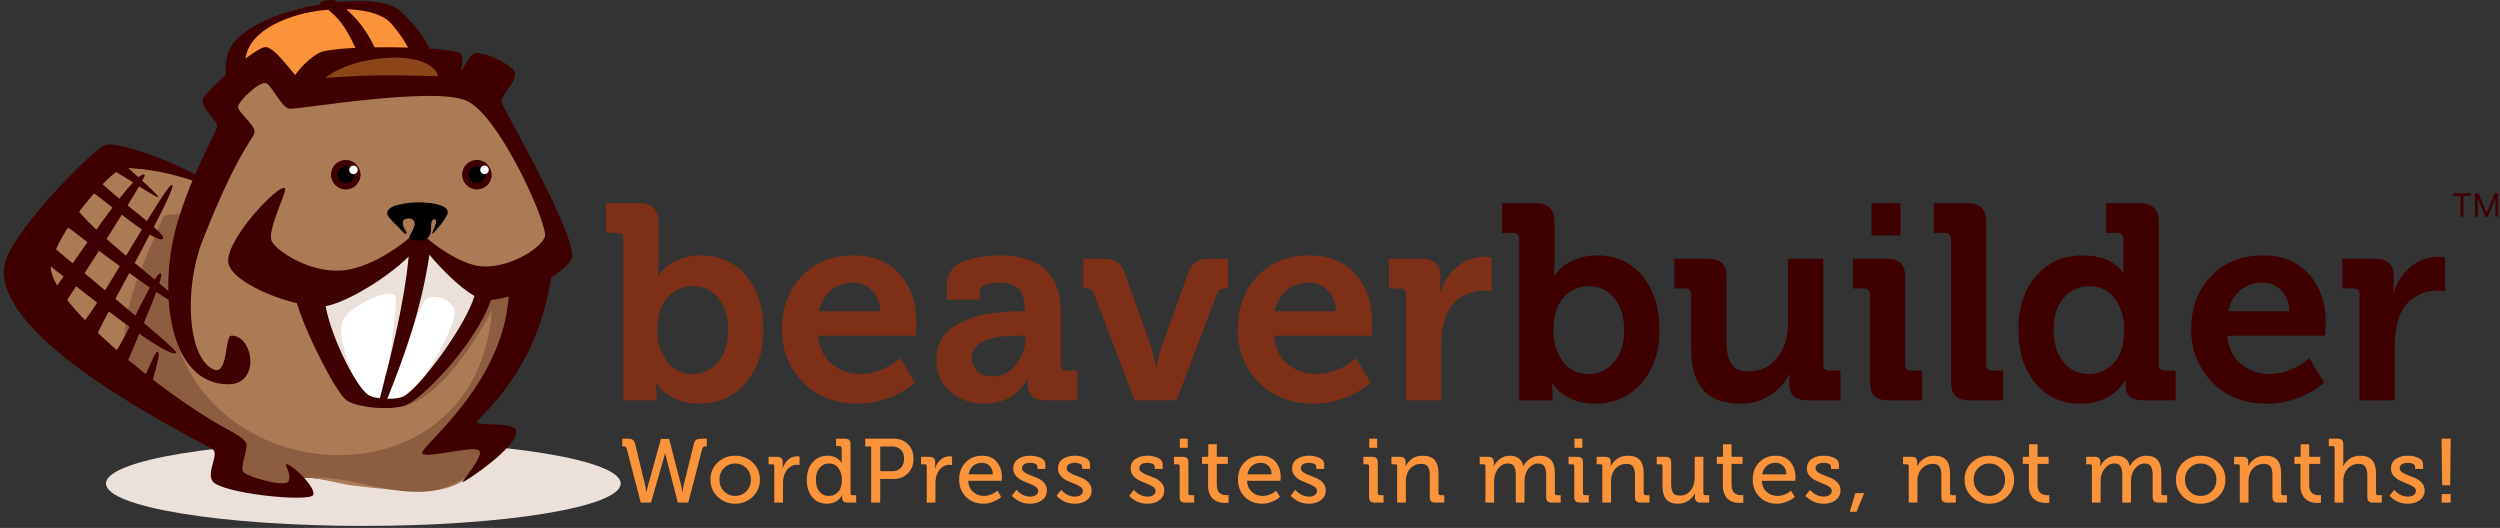 <svg xmlns="http://www.w3.org/2000/svg" width="644" height="136" viewBox="0 0 644 136" fill="none"><rect x="0" y="0" width="644" height="136" fill="#333333" stroke="none"/><g clip-path="url(#clip0_16745_29)"><path fill-rule="evenodd" clip-rule="evenodd" d="M160.293 115.008V113.003H161.623C162.238 113.003 162.69 113.096 162.979 113.283C163.268 113.47 163.484 113.829 163.626 114.363L166.167 124.956L166.505 126.695H166.552C166.646 126.133 166.782 125.552 166.961 124.952L170.264 113.048H172.36L175.436 124.954L175.79 126.695H175.835C175.896 126.117 175.995 125.536 176.131 124.951L178.728 114.359C178.865 113.812 179.081 113.449 179.377 113.271C179.674 113.092 180.126 113.003 180.733 113.003H182.065V115.008H181.712C181.28 115.008 181.014 115.179 180.915 115.52L177.304 129.474H174.604L171.919 119.048L171.343 116.808H171.28C171.111 117.591 170.912 118.332 170.684 119.032L167.697 129.474H165.047L161.432 115.519C161.341 115.178 161.079 115.008 160.646 115.008H160.293Z" fill="#FA9339"></path><path fill-rule="evenodd" clip-rule="evenodd" d="M186.517 120.571C185.728 121.356 185.334 122.349 185.334 123.551C185.334 124.754 185.726 125.755 186.511 126.554C187.296 127.354 188.25 127.755 189.372 127.755C190.51 127.755 191.469 127.358 192.25 126.565C193.031 125.773 193.422 124.768 193.422 123.551C193.422 122.349 193.029 121.356 192.244 120.571C191.459 119.786 190.502 119.393 189.372 119.393C188.257 119.393 187.306 119.786 186.517 120.571ZM184.855 127.968C183.618 126.774 182.999 125.3 182.999 123.546C182.999 121.792 183.615 120.327 184.847 119.152C186.079 117.976 187.587 117.388 189.372 117.388C191.169 117.388 192.683 117.976 193.912 119.152C195.142 120.327 195.757 121.792 195.757 123.546C195.757 125.3 195.134 126.774 193.89 127.968C192.645 129.162 191.137 129.759 189.367 129.759C187.596 129.759 186.092 129.162 184.855 127.968Z" fill="#FA9339"></path><path fill-rule="evenodd" clip-rule="evenodd" d="M197.987 119.588V117.674H200.121C201.121 117.674 201.624 118.13 201.632 119.043L201.633 119.777L201.576 120.592H201.633C201.928 119.694 202.406 118.959 203.067 118.386C203.728 117.813 204.491 117.525 205.357 117.525L205.972 117.583V119.816C205.767 119.755 205.539 119.725 205.288 119.725C204.559 119.725 203.891 119.974 203.283 120.472C202.676 120.971 202.239 121.651 201.974 122.51C201.784 123.119 201.693 123.827 201.7 124.634V129.475H199.456V120.102C199.456 119.759 199.285 119.588 198.944 119.588H197.987Z" fill="#FA9339"></path><path fill-rule="evenodd" clip-rule="evenodd" d="M210.163 123.608C210.163 124.86 210.468 125.864 211.079 126.62C211.689 127.377 212.49 127.754 213.483 127.754C214.446 127.754 215.254 127.406 215.906 126.71C216.558 126.012 216.884 124.971 216.884 123.585C216.884 122.449 216.594 121.466 216.014 120.637C215.434 119.808 214.605 119.393 213.529 119.393C212.566 119.393 211.765 119.774 211.124 120.535C210.483 121.296 210.163 122.32 210.163 123.608ZM207.828 123.608C207.828 121.729 208.327 120.223 209.325 119.089C210.323 117.956 211.611 117.388 213.188 117.388C213.704 117.388 214.177 117.453 214.609 117.581C215.041 117.71 215.386 117.865 215.644 118.047C215.902 118.23 216.127 118.413 216.321 118.595C216.514 118.778 216.648 118.931 216.725 119.055L216.815 119.254H216.861C216.831 119.012 216.816 118.741 216.816 118.438V115.434C216.816 115.089 216.648 114.917 216.311 114.917H215.369V113.004H217.613C218.144 113.004 218.526 113.12 218.757 113.352C218.989 113.585 219.105 113.961 219.105 114.478V127.049C219.105 127.39 219.273 127.56 219.609 127.56H220.552V129.474H218.376C217.412 129.474 216.93 129.054 216.93 128.213L216.964 127.611H216.907C216.876 127.671 216.834 127.75 216.782 127.844C216.728 127.939 216.594 128.109 216.378 128.355C216.162 128.602 215.921 128.82 215.656 129.009C215.39 129.199 215.024 129.371 214.558 129.526C214.092 129.681 213.586 129.759 213.04 129.759C211.448 129.759 210.181 129.195 209.24 128.065C208.298 126.936 207.828 125.451 207.828 123.608Z" fill="#FA9339"></path><path fill-rule="evenodd" clip-rule="evenodd" d="M226.747 121.376H229.777C230.741 121.376 231.502 121.089 232.06 120.516C232.619 119.942 232.898 119.158 232.898 118.164C232.898 117.184 232.622 116.413 232.072 115.852C231.521 115.289 230.764 115.009 229.799 115.009H226.747V121.376ZM222.897 115.009V113.004H230.164C231.694 113.004 232.936 113.475 233.892 114.416C234.847 115.357 235.324 116.607 235.324 118.164C235.324 119.721 234.84 120.98 233.873 121.939C232.907 122.9 231.669 123.381 230.162 123.381H226.747V129.475H224.412V115.009H222.897Z" fill="#FA9339"></path><path fill-rule="evenodd" clip-rule="evenodd" d="M237.26 119.588V117.674H239.394C240.394 117.674 240.897 118.13 240.905 119.043L240.906 119.777L240.849 120.592H240.906C241.201 119.694 241.679 118.959 242.34 118.386C243.001 117.813 243.764 117.525 244.63 117.525L245.245 117.583V119.816C245.04 119.755 244.812 119.725 244.561 119.725C243.832 119.725 243.164 119.974 242.556 120.472C241.949 120.971 241.512 121.651 241.247 122.51C241.057 123.119 240.966 123.827 240.973 124.634V129.475H238.729V120.102C238.729 119.759 238.558 119.588 238.217 119.588H237.26Z" fill="#FA9339"></path><path fill-rule="evenodd" clip-rule="evenodd" d="M249.504 122.196H255.757C255.727 121.254 255.446 120.521 254.915 119.997C254.383 119.473 253.737 119.212 252.978 119.212C252.09 119.212 251.332 119.469 250.706 119.986C250.079 120.502 249.679 121.239 249.504 122.196ZM247.078 123.574C247.078 121.721 247.638 120.227 248.758 119.092C249.878 117.957 251.293 117.388 253.001 117.388C254.607 117.388 255.857 117.911 256.751 118.955C257.646 119.999 258.093 121.323 258.093 122.925L258.024 123.847H249.413C249.474 125.049 249.893 126 250.671 126.702C251.45 127.404 252.382 127.755 253.468 127.755C254.076 127.755 254.668 127.638 255.242 127.405C255.816 127.173 256.237 126.948 256.503 126.729L256.925 126.392L257.91 127.987C257.788 128.112 257.601 128.275 257.35 128.477C257.099 128.679 256.576 128.943 255.78 129.269C254.985 129.595 254.176 129.759 253.354 129.759C251.501 129.759 249.992 129.171 248.826 127.994C247.661 126.816 247.078 125.343 247.078 123.574Z" fill="#FA9339"></path><path fill-rule="evenodd" clip-rule="evenodd" d="M260.658 127.697L261.831 126.177C261.862 126.223 261.914 126.287 261.991 126.366C262.066 126.446 262.221 126.588 262.456 126.789C262.691 126.991 262.939 127.17 263.2 127.326C263.462 127.482 263.791 127.623 264.189 127.748C264.587 127.874 264.987 127.936 265.388 127.936C265.982 127.936 266.473 127.803 266.861 127.537C267.25 127.27 267.444 126.897 267.444 126.418C267.444 126.029 267.223 125.687 266.782 125.39C266.34 125.093 265.803 124.823 265.171 124.579C264.539 124.336 263.909 124.065 263.283 123.768C262.657 123.471 262.123 123.062 261.681 122.541C261.24 122.019 261.019 121.408 261.019 120.708C261.019 119.635 261.429 118.814 262.25 118.244C263.072 117.674 264.117 117.388 265.388 117.388C266.329 117.388 267.214 117.571 268.044 117.935C268.874 118.301 269.289 118.881 269.289 119.678V120.795H267.239V120.214C267.239 119.887 267.046 119.638 266.662 119.468C266.277 119.297 265.875 119.212 265.457 119.212C264.771 119.212 264.234 119.331 263.846 119.571C263.458 119.811 263.263 120.16 263.263 120.616C263.263 121.019 263.484 121.374 263.926 121.678C264.367 121.983 264.905 122.247 265.536 122.471C266.169 122.696 266.798 122.95 267.424 123.231C268.051 123.513 268.584 123.915 269.026 124.436C269.467 124.958 269.688 125.584 269.688 126.315C269.688 127.349 269.281 128.182 268.468 128.813C267.655 129.444 266.621 129.76 265.366 129.76C264.775 129.76 264.212 129.689 263.678 129.551C263.144 129.412 262.702 129.241 262.354 129.038C262.006 128.835 261.695 128.631 261.421 128.424C261.148 128.218 260.95 128.046 260.829 127.911L260.658 127.697Z" fill="#FA9339"></path><path fill-rule="evenodd" clip-rule="evenodd" d="M272.173 127.697L273.346 126.177C273.377 126.223 273.429 126.287 273.506 126.366C273.581 126.446 273.736 126.588 273.971 126.789C274.206 126.991 274.454 127.17 274.715 127.326C274.977 127.482 275.306 127.623 275.704 127.748C276.102 127.874 276.502 127.936 276.903 127.936C277.497 127.936 277.988 127.803 278.376 127.537C278.765 127.27 278.959 126.897 278.959 126.418C278.959 126.029 278.738 125.687 278.297 125.39C277.855 125.093 277.318 124.823 276.686 124.579C276.054 124.336 275.424 124.065 274.798 123.768C274.172 123.471 273.638 123.062 273.196 122.541C272.755 122.019 272.534 121.408 272.534 120.708C272.534 119.635 272.944 118.814 273.765 118.244C274.587 117.674 275.632 117.388 276.903 117.388C277.844 117.388 278.729 117.571 279.559 117.935C280.389 118.301 280.804 118.881 280.804 119.678V120.795H278.754V120.214C278.754 119.887 278.561 119.638 278.177 119.468C277.792 119.297 277.39 119.212 276.972 119.212C276.286 119.212 275.749 119.331 275.361 119.571C274.973 119.811 274.778 120.16 274.778 120.616C274.778 121.019 274.999 121.374 275.441 121.678C275.882 121.983 276.42 122.247 277.051 122.471C277.684 122.696 278.313 122.95 278.939 123.231C279.566 123.513 280.099 123.915 280.541 124.436C280.982 124.958 281.203 125.584 281.203 126.315C281.203 127.349 280.796 128.182 279.983 128.813C279.17 129.444 278.136 129.76 276.881 129.76C276.29 129.76 275.727 129.689 275.193 129.551C274.659 129.412 274.217 129.241 273.869 129.038C273.521 128.835 273.21 128.631 272.936 128.424C272.663 128.218 272.465 128.046 272.344 127.911L272.173 127.697Z" fill="#FA9339"></path><path fill-rule="evenodd" clip-rule="evenodd" d="M290.886 127.697L292.059 126.177C292.09 126.223 292.142 126.287 292.219 126.366C292.294 126.446 292.449 126.588 292.684 126.789C292.919 126.991 293.167 127.17 293.428 127.326C293.69 127.482 294.019 127.623 294.417 127.748C294.815 127.874 295.215 127.936 295.616 127.936C296.21 127.936 296.701 127.803 297.089 127.537C297.478 127.27 297.672 126.897 297.672 126.418C297.672 126.029 297.451 125.687 297.01 125.39C296.568 125.093 296.031 124.823 295.399 124.579C294.767 124.336 294.137 124.065 293.511 123.768C292.885 123.471 292.351 123.062 291.909 122.541C291.468 122.019 291.247 121.408 291.247 120.708C291.247 119.635 291.657 118.814 292.478 118.244C293.3 117.674 294.345 117.388 295.616 117.388C296.557 117.388 297.442 117.571 298.272 117.935C299.102 118.301 299.517 118.881 299.517 119.678V120.795H297.467V120.214C297.467 119.887 297.274 119.638 296.89 119.468C296.505 119.297 296.103 119.212 295.685 119.212C294.999 119.212 294.462 119.331 294.074 119.571C293.686 119.811 293.491 120.16 293.491 120.616C293.491 121.019 293.712 121.374 294.154 121.678C294.595 121.983 295.133 122.247 295.764 122.471C296.397 122.696 297.026 122.95 297.652 123.231C298.279 123.513 298.812 123.915 299.254 124.436C299.695 124.958 299.916 125.584 299.916 126.315C299.916 127.349 299.509 128.182 298.696 128.813C297.883 129.444 296.849 129.76 295.594 129.76C295.003 129.76 294.44 129.689 293.906 129.551C293.372 129.412 292.93 129.241 292.582 129.038C292.234 128.835 291.923 128.631 291.649 128.424C291.376 128.218 291.178 128.046 291.057 127.911L290.886 127.697Z" fill="#FA9339"></path><path fill-rule="evenodd" clip-rule="evenodd" d="M303.925 115.361H305.964V113.004H303.925V115.361ZM302.41 119.588V117.674H304.631C305.162 117.674 305.544 117.788 305.776 118.017C306.007 118.246 306.123 118.623 306.123 119.148V127.045C306.123 127.389 306.296 127.56 306.643 127.56H307.615V129.474H305.38C304.846 129.474 304.461 129.36 304.228 129.131C303.995 128.902 303.879 128.525 303.879 128V120.103C303.879 119.76 303.708 119.588 303.367 119.588H302.41Z" fill="#FA9339"></path><path fill-rule="evenodd" clip-rule="evenodd" d="M309.642 119.496V117.674H311.248V114.438H313.446V117.674H316.294V119.496H313.446V124.911C313.446 125.472 313.532 125.942 313.703 126.321C313.873 126.7 314.1 126.972 314.38 127.135C314.661 127.298 314.925 127.409 315.172 127.47C315.419 127.53 315.675 127.56 315.941 127.56L316.476 127.516V129.52C316.271 129.551 316.009 129.565 315.69 129.565C315.333 129.565 314.982 129.543 314.637 129.498C314.291 129.452 313.903 129.336 313.472 129.15C313.041 128.965 312.668 128.72 312.352 128.417C312.037 128.113 311.766 127.681 311.54 127.119C311.315 126.558 311.203 125.906 311.203 125.162V119.496H309.642Z" fill="#FA9339"></path><path fill-rule="evenodd" clip-rule="evenodd" d="M321.327 122.196H327.581C327.551 121.254 327.269 120.521 326.738 119.997C326.206 119.473 325.56 119.212 324.802 119.212C323.913 119.212 323.155 119.469 322.529 119.986C321.902 120.502 321.502 121.239 321.327 122.196ZM318.901 123.574C318.901 121.721 319.461 120.227 320.581 119.092C321.701 117.957 323.116 117.388 324.824 117.388C326.43 117.388 327.681 117.911 328.574 118.955C329.469 119.999 329.916 121.323 329.916 122.925L329.848 123.847H321.236C321.297 125.049 321.717 126 322.495 126.702C323.273 127.404 324.205 127.755 325.291 127.755C325.899 127.755 326.491 127.638 327.065 127.405C327.639 127.173 328.06 126.948 328.326 126.729L328.749 126.392L329.733 127.987C329.611 128.112 329.425 128.275 329.174 128.477C328.922 128.679 328.399 128.943 327.603 129.269C326.808 129.595 325.999 129.759 325.178 129.759C323.324 129.759 321.815 129.171 320.649 127.994C319.484 126.816 318.901 125.343 318.901 123.574Z" fill="#FA9339"></path><path fill-rule="evenodd" clip-rule="evenodd" d="M332.481 127.697L333.654 126.177C333.684 126.223 333.737 126.287 333.813 126.366C333.889 126.446 334.044 126.588 334.279 126.789C334.514 126.991 334.762 127.17 335.023 127.326C335.285 127.482 335.614 127.623 336.012 127.748C336.41 127.874 336.809 127.936 337.21 127.936C337.804 127.936 338.295 127.803 338.684 127.537C339.073 127.27 339.266 126.897 339.266 126.418C339.266 126.029 339.045 125.687 338.604 125.39C338.163 125.093 337.626 124.823 336.994 124.579C336.362 124.336 335.732 124.065 335.106 123.768C334.48 123.471 333.946 123.062 333.504 122.541C333.063 122.019 332.842 121.408 332.842 120.708C332.842 119.635 333.252 118.814 334.073 118.244C334.894 117.674 335.94 117.388 337.21 117.388C338.152 117.388 339.037 117.571 339.867 117.935C340.697 118.301 341.112 118.881 341.112 119.678V120.795H339.061V120.214C339.061 119.887 338.869 119.638 338.485 119.468C338.1 119.297 337.698 119.212 337.28 119.212C336.594 119.212 336.057 119.331 335.669 119.571C335.281 119.811 335.086 120.16 335.086 120.616C335.086 121.019 335.307 121.374 335.749 121.678C336.19 121.983 336.727 122.247 337.359 122.471C337.992 122.696 338.621 122.95 339.247 123.231C339.874 123.513 340.407 123.915 340.848 124.436C341.29 124.958 341.51 125.584 341.51 126.315C341.51 127.349 341.104 128.182 340.291 128.813C339.478 129.444 338.444 129.76 337.188 129.76C336.597 129.76 336.035 129.689 335.501 129.551C334.966 129.412 334.525 129.241 334.177 129.038C333.829 128.835 333.517 128.631 333.244 128.424C332.97 128.218 332.773 128.046 332.652 127.911L332.481 127.697Z" fill="#FA9339"></path><path fill-rule="evenodd" clip-rule="evenodd" d="M352.718 115.361H354.756V113.004H352.718V115.361ZM351.202 119.588V117.674H353.424C353.955 117.674 354.337 117.788 354.568 118.017C354.8 118.246 354.916 118.623 354.916 119.148V127.045C354.916 127.389 355.089 127.56 355.436 127.56H356.408V129.474H354.173C353.639 129.474 353.254 129.36 353.021 129.131C352.788 128.902 352.672 128.525 352.672 128V120.103C352.672 119.76 352.501 119.588 352.159 119.588H351.202Z" fill="#FA9339"></path><path fill-rule="evenodd" clip-rule="evenodd" d="M358.435 119.588V117.674H360.604C361.588 117.674 362.081 118.104 362.081 118.962V119.402L362.024 120.08H362.081C362.393 119.417 362.921 118.803 363.666 118.237C364.413 117.672 365.363 117.389 366.519 117.389C367.895 117.389 368.911 117.763 369.569 118.509C370.226 119.255 370.555 120.386 370.555 121.901V127.045C370.555 127.39 370.728 127.561 371.076 127.561H372.047V129.475H369.803C369.272 129.475 368.89 129.36 368.659 129.131C368.426 128.902 368.311 128.526 368.311 128V122.429C368.311 121.489 368.161 120.764 367.86 120.252C367.56 119.74 366.972 119.485 366.097 119.485C365.192 119.485 364.4 119.754 363.723 120.292C363.046 120.83 362.589 121.524 362.354 122.372C362.217 122.774 362.149 123.304 362.149 123.963V129.475H359.905V120.102C359.905 119.759 359.734 119.588 359.392 119.588H358.435Z" fill="#FA9339"></path><path fill-rule="evenodd" clip-rule="evenodd" d="M381.169 119.588V117.674H383.338C384.322 117.674 384.815 118.104 384.815 118.962V119.402L384.791 120.08H384.838C385.134 119.357 385.659 118.728 386.412 118.192C387.166 117.657 387.987 117.389 388.877 117.389C390.827 117.389 392.003 118.278 392.403 120.058H392.448C392.791 119.318 393.348 118.69 394.119 118.169C394.892 117.65 395.737 117.389 396.657 117.389C399.241 117.389 400.533 118.894 400.533 121.901V127.045C400.533 127.39 400.707 127.561 401.054 127.561H402.025V129.475H399.781C399.25 129.475 398.868 129.36 398.637 129.131C398.405 128.902 398.289 128.526 398.289 128V122.395C398.289 121.433 398.147 120.692 397.861 120.173C397.576 119.653 397.026 119.394 396.212 119.394C395.436 119.394 394.743 119.688 394.135 120.275C393.525 120.862 393.111 121.587 392.891 122.449C392.769 122.984 392.708 123.521 392.708 124.063V129.475H390.464V122.369C390.464 121.431 390.329 120.7 390.059 120.178C389.788 119.655 389.246 119.394 388.433 119.394C387.603 119.394 386.89 119.695 386.292 120.298C385.694 120.9 385.278 121.649 385.042 122.54C384.936 122.976 384.883 123.483 384.883 124.063V129.475H382.639V120.102C382.639 119.759 382.468 119.588 382.126 119.588H381.169Z" fill="#FA9339"></path><path fill-rule="evenodd" clip-rule="evenodd" d="M405.578 115.361H407.617V113.004H405.578V115.361ZM404.063 119.588V117.674H406.284C406.815 117.674 407.197 117.788 407.43 118.017C407.661 118.246 407.776 118.623 407.776 119.148V127.045C407.776 127.389 407.95 127.56 408.297 127.56H409.268V129.474H407.034C406.499 129.474 406.115 129.36 405.882 129.131C405.649 128.902 405.532 128.525 405.532 128V120.103C405.532 119.76 405.361 119.588 405.02 119.588H404.063Z" fill="#FA9339"></path><path fill-rule="evenodd" clip-rule="evenodd" d="M411.295 119.588V117.674H413.463C414.447 117.674 414.94 118.104 414.94 118.962L414.941 119.402L414.884 120.08H414.941C415.252 119.417 415.78 118.803 416.526 118.237C417.272 117.672 418.223 117.389 419.379 117.389C420.754 117.389 421.771 117.763 422.428 118.509C423.085 119.255 423.414 120.386 423.414 121.901V127.045C423.414 127.39 423.588 127.561 423.935 127.561H424.906V129.475H422.662C422.131 129.475 421.749 129.36 421.518 129.131C421.286 128.902 421.17 128.526 421.17 128V122.429C421.17 121.489 421.02 120.764 420.72 120.252C420.419 119.74 419.831 119.485 418.956 119.485C418.051 119.485 417.26 119.754 416.583 120.292C415.905 120.83 415.449 121.524 415.213 122.372C415.076 122.774 415.008 123.304 415.008 123.963V129.475H412.764V120.102C412.764 119.759 412.593 119.588 412.251 119.588H411.295Z" fill="#FA9339"></path><path fill-rule="evenodd" clip-rule="evenodd" d="M426.764 119.588V117.674H428.985C429.516 117.674 429.902 117.788 430.141 118.018C430.38 118.246 430.499 118.609 430.499 119.104V124.72C430.499 125.671 430.652 126.4 430.956 126.904C431.261 127.41 431.839 127.663 432.691 127.663C433.863 127.663 434.798 127.229 435.498 126.358C436.199 125.487 436.548 124.437 436.548 123.204V117.674H438.792V127.047C438.792 127.39 438.966 127.561 439.313 127.561H440.285V129.475H438.109C437.114 129.475 436.617 129.042 436.617 128.176V127.734L436.639 127.068H436.593C436.296 127.747 435.764 128.365 434.995 128.923C434.228 129.481 433.311 129.76 432.245 129.76C430.915 129.76 429.918 129.39 429.253 128.651C428.588 127.912 428.256 126.774 428.256 125.235V120.104C428.256 119.76 428.082 119.588 427.736 119.588H426.764Z" fill="#FA9339"></path><path fill-rule="evenodd" clip-rule="evenodd" d="M442.242 119.496V117.674H443.848V114.438H446.047V117.674H448.894V119.496H446.047V124.911C446.047 125.472 446.132 125.942 446.303 126.321C446.473 126.7 446.699 126.972 446.98 127.135C447.262 127.298 447.525 127.409 447.772 127.47C448.018 127.53 448.275 127.56 448.541 127.56L449.076 127.516V129.52C448.871 129.551 448.609 129.565 448.291 129.565C447.933 129.565 447.582 129.543 447.237 129.498C446.891 129.452 446.503 129.336 446.072 129.15C445.641 128.965 445.268 128.72 444.953 128.417C444.637 128.113 444.366 127.681 444.14 127.119C443.915 126.558 443.803 125.906 443.803 125.162V119.496H442.242Z" fill="#FA9339"></path><path fill-rule="evenodd" clip-rule="evenodd" d="M453.928 122.196H460.181C460.151 121.254 459.869 120.521 459.338 119.997C458.807 119.473 458.161 119.212 457.402 119.212C456.513 119.212 455.756 119.469 455.129 119.986C454.503 120.502 454.102 121.239 453.928 122.196ZM451.501 123.574C451.501 121.721 452.062 120.227 453.182 119.092C454.302 117.957 455.716 117.388 457.424 117.388C459.031 117.388 460.281 117.911 461.175 118.955C462.069 119.999 462.516 121.323 462.516 122.925L462.448 123.847H453.836C453.897 125.049 454.317 126 455.095 126.702C455.873 127.404 456.806 127.755 457.892 127.755C458.5 127.755 459.091 127.638 459.665 127.405C460.24 127.173 460.66 126.948 460.926 126.729L461.349 126.392L462.333 127.987C462.211 128.112 462.025 128.275 461.774 128.477C461.523 128.679 460.999 128.943 460.203 129.269C459.408 129.595 458.6 129.759 457.778 129.759C455.925 129.759 454.415 129.171 453.25 127.994C452.084 126.816 451.501 125.343 451.501 123.574Z" fill="#FA9339"></path><path fill-rule="evenodd" clip-rule="evenodd" d="M465.082 127.697L466.256 126.177C466.286 126.223 466.339 126.287 466.414 126.366C466.49 126.446 466.645 126.588 466.88 126.789C467.115 126.991 467.363 127.17 467.625 127.326C467.886 127.482 468.216 127.623 468.613 127.748C469.011 127.874 469.41 127.936 469.812 127.936C470.406 127.936 470.896 127.803 471.285 127.537C471.674 127.27 471.868 126.897 471.868 126.418C471.868 126.029 471.646 125.687 471.205 125.39C470.764 125.093 470.227 124.823 469.595 124.579C468.963 124.336 468.334 124.065 467.707 123.768C467.081 123.471 466.547 123.062 466.105 122.541C465.664 122.019 465.443 121.408 465.443 120.708C465.443 119.635 465.853 118.814 466.675 118.244C467.495 117.674 468.541 117.388 469.812 117.388C470.753 117.388 471.639 117.571 472.468 117.935C473.298 118.301 473.713 118.881 473.713 119.678V120.795H471.663V120.214C471.663 119.887 471.471 119.638 471.086 119.468C470.701 119.297 470.3 119.212 469.881 119.212C469.195 119.212 468.658 119.331 468.27 119.571C467.882 119.811 467.687 120.16 467.687 120.616C467.687 121.019 467.908 121.374 468.35 121.678C468.792 121.983 469.328 122.247 469.961 122.471C470.593 122.696 471.222 122.95 471.849 123.231C472.475 123.513 473.009 123.915 473.45 124.436C473.891 124.958 474.111 125.584 474.111 126.315C474.111 127.349 473.705 128.182 472.893 128.813C472.079 129.444 471.045 129.76 469.789 129.76C469.198 129.76 468.636 129.689 468.102 129.551C467.567 129.412 467.127 129.241 466.778 129.038C466.43 128.835 466.119 128.631 465.846 128.424C465.572 128.218 465.374 128.046 465.253 127.911L465.082 127.697Z" fill="#FA9339"></path><path fill-rule="evenodd" clip-rule="evenodd" d="M476.491 131.832L477.937 127.025H480.227L478.245 131.832H476.491Z" fill="#FA9339"></path><path fill-rule="evenodd" clip-rule="evenodd" d="M490.215 119.588V117.674H492.383C493.367 117.674 493.86 118.104 493.86 118.962L493.861 119.402L493.804 120.08H493.861C494.172 119.417 494.701 118.803 495.446 118.237C496.192 117.672 497.143 117.389 498.299 117.389C499.674 117.389 500.691 117.763 501.348 118.509C502.006 119.255 502.334 120.386 502.334 121.901V127.045C502.334 127.39 502.508 127.561 502.856 127.561H503.826V129.475H501.583C501.051 129.475 500.67 129.36 500.438 129.131C500.206 128.902 500.091 128.526 500.091 128V122.429C500.091 121.489 499.941 120.764 499.64 120.252C499.339 119.74 498.752 119.485 497.877 119.485C496.972 119.485 496.18 119.754 495.503 120.292C494.826 120.83 494.369 121.524 494.134 122.372C493.996 122.774 493.928 123.304 493.928 123.963V129.475H491.685V120.102C491.685 119.759 491.514 119.588 491.172 119.588H490.215Z" fill="#FA9339"></path><path fill-rule="evenodd" clip-rule="evenodd" d="M509.6 120.571C508.811 121.356 508.416 122.349 508.416 123.551C508.416 124.754 508.809 125.755 509.594 126.554C510.378 127.354 511.332 127.755 512.454 127.755C513.592 127.755 514.551 127.358 515.332 126.565C516.114 125.773 516.504 124.768 516.504 123.551C516.504 122.349 516.112 121.356 515.327 120.571C514.541 119.786 513.584 119.393 512.454 119.393C511.34 119.393 510.388 119.786 509.6 120.571ZM507.937 127.968C506.7 126.774 506.081 125.3 506.081 123.546C506.081 121.792 506.698 120.327 507.929 119.152C509.162 117.976 510.669 117.388 512.454 117.388C514.251 117.388 515.765 117.976 516.995 119.152C518.224 120.327 518.839 121.792 518.839 123.546C518.839 125.3 518.217 126.774 516.972 127.968C515.727 129.162 514.219 129.759 512.449 129.759C510.678 129.759 509.174 129.162 507.937 127.968Z" fill="#FA9339"></path><path fill-rule="evenodd" clip-rule="evenodd" d="M521.071 119.496V117.674H522.677V114.438H524.876V117.674H527.723V119.496H524.876V124.911C524.876 125.472 524.961 125.942 525.132 126.321C525.302 126.7 525.528 126.972 525.809 127.135C526.091 127.298 526.354 127.409 526.601 127.47C526.847 127.53 527.104 127.56 527.37 127.56L527.905 127.516V129.52C527.7 129.551 527.438 129.565 527.12 129.565C526.762 129.565 526.411 129.543 526.066 129.498C525.72 129.452 525.332 129.336 524.901 129.15C524.47 128.965 524.097 128.72 523.782 128.417C523.466 128.113 523.195 127.681 522.969 127.119C522.744 126.558 522.632 125.906 522.632 125.162V119.496H521.071Z" fill="#FA9339"></path><path fill-rule="evenodd" clip-rule="evenodd" d="M537.403 119.588V117.674H539.571C540.555 117.674 541.048 118.104 541.048 118.962V119.402L541.025 120.08H541.071C541.368 119.357 541.893 118.728 542.646 118.192C543.399 117.657 544.221 117.389 545.111 117.389C547.061 117.389 548.237 118.278 548.637 120.058H548.682C549.024 119.318 549.582 118.69 550.353 118.169C551.125 117.65 551.97 117.389 552.891 117.389C555.475 117.389 556.767 118.894 556.767 121.901V127.045C556.767 127.39 556.941 127.561 557.288 127.561H558.259V129.475H556.015C555.484 129.475 555.102 129.36 554.871 129.131C554.638 128.902 554.523 128.526 554.523 128V122.395C554.523 121.433 554.381 120.692 554.095 120.173C553.809 119.653 553.259 119.394 552.446 119.394C551.67 119.394 550.977 119.688 550.369 120.275C549.759 120.862 549.345 121.587 549.125 122.449C549.003 122.984 548.942 123.521 548.942 124.063V129.475H546.698V122.369C546.698 121.431 546.562 120.7 546.293 120.178C546.022 119.655 545.48 119.394 544.666 119.394C543.837 119.394 543.123 119.695 542.526 120.298C541.928 120.9 541.512 121.649 541.276 122.54C541.17 122.976 541.116 123.483 541.116 124.063V129.475H538.873V120.102C538.873 119.759 538.702 119.588 538.36 119.588H537.403Z" fill="#FA9339"></path><path fill-rule="evenodd" clip-rule="evenodd" d="M564.032 120.571C563.243 121.356 562.848 122.349 562.848 123.551C562.848 124.754 563.241 125.755 564.026 126.554C564.81 127.354 565.764 127.755 566.886 127.755C568.024 127.755 568.983 127.358 569.764 126.565C570.546 125.773 570.936 124.768 570.936 123.551C570.936 122.349 570.544 121.356 569.759 120.571C568.973 119.786 568.016 119.393 566.886 119.393C565.772 119.393 564.82 119.786 564.032 120.571ZM562.369 127.968C561.132 126.774 560.513 125.3 560.513 123.546C560.513 121.792 561.13 120.327 562.361 119.152C563.594 117.976 565.101 117.388 566.886 117.388C568.683 117.388 570.197 117.976 571.427 119.152C572.656 120.327 573.271 121.792 573.271 123.546C573.271 125.3 572.649 126.774 571.404 127.968C570.159 129.162 568.651 129.759 566.881 129.759C565.11 129.759 563.606 129.162 562.369 127.968Z" fill="#FA9339"></path><path fill-rule="evenodd" clip-rule="evenodd" d="M575.502 119.588V117.674H577.67C578.654 117.674 579.147 118.104 579.147 118.962L579.148 119.402L579.091 120.08H579.148C579.459 119.417 579.988 118.803 580.733 118.237C581.479 117.672 582.43 117.389 583.586 117.389C584.961 117.389 585.978 117.763 586.635 118.509C587.293 119.255 587.621 120.386 587.621 121.901V127.045C587.621 127.39 587.795 127.561 588.143 127.561H589.113V129.475H586.87C586.338 129.475 585.957 129.36 585.725 129.131C585.493 128.902 585.378 128.526 585.378 128V122.429C585.378 121.489 585.228 120.764 584.927 120.252C584.626 119.74 584.039 119.485 583.164 119.485C582.259 119.485 581.467 119.754 580.79 120.292C580.113 120.83 579.656 121.524 579.421 122.372C579.283 122.774 579.215 123.304 579.215 123.963V129.475H576.972V120.102C576.972 119.759 576.801 119.588 576.459 119.588H575.502Z" fill="#FA9339"></path><path fill-rule="evenodd" clip-rule="evenodd" d="M591.039 119.496V117.674H592.645V114.438H594.844V117.674H597.691V119.496H594.844V124.911C594.844 125.472 594.929 125.942 595.1 126.321C595.27 126.7 595.496 126.972 595.777 127.135C596.059 127.298 596.322 127.409 596.569 127.47C596.815 127.53 597.072 127.56 597.338 127.56L597.873 127.516V129.52C597.668 129.551 597.406 129.565 597.088 129.565C596.73 129.565 596.379 129.543 596.034 129.498C595.688 129.452 595.3 129.336 594.869 129.15C594.438 128.965 594.065 128.72 593.75 128.417C593.434 128.113 593.163 127.681 592.937 127.119C592.712 126.558 592.6 125.906 592.6 125.162V119.496H591.039Z" fill="#FA9339"></path><path fill-rule="evenodd" clip-rule="evenodd" d="M599.9 114.917V113.004H602.132C602.665 113.004 603.047 113.122 603.283 113.358C603.518 113.594 603.636 113.96 603.636 114.455V119.071L603.58 120.055H603.636C603.948 119.365 604.489 118.749 605.256 118.205C606.025 117.661 606.95 117.389 608.03 117.389C610.72 117.389 612.065 118.904 612.065 121.934V127.049C612.065 127.39 612.239 127.561 612.587 127.561H613.557V129.475H611.323C610.788 129.475 610.404 129.36 610.171 129.131C609.938 128.902 609.822 128.525 609.822 128V122.458C609.822 121.509 609.666 120.776 609.354 120.26C609.042 119.743 608.452 119.485 607.585 119.485C606.695 119.485 605.911 119.754 605.234 120.292C604.557 120.83 604.092 121.53 603.841 122.395C603.705 122.796 603.636 123.318 603.636 123.963V129.475H601.392V115.431C601.392 115.089 601.219 114.917 600.872 114.917H599.9Z" fill="#FA9339"></path><path fill-rule="evenodd" clip-rule="evenodd" d="M615.554 127.697L616.728 126.177C616.758 126.223 616.811 126.287 616.886 126.366C616.962 126.446 617.117 126.588 617.352 126.789C617.587 126.991 617.835 127.17 618.097 127.326C618.358 127.482 618.688 127.623 619.085 127.748C619.483 127.874 619.882 127.936 620.284 127.936C620.878 127.936 621.368 127.803 621.757 127.537C622.146 127.27 622.34 126.897 622.34 126.418C622.34 126.029 622.118 125.687 621.677 125.39C621.236 125.093 620.699 124.823 620.067 124.579C619.435 124.336 618.806 124.065 618.179 123.768C617.553 123.471 617.019 123.062 616.577 122.541C616.136 122.019 615.915 121.408 615.915 120.708C615.915 119.635 616.325 118.814 617.147 118.244C617.967 117.674 619.013 117.388 620.284 117.388C621.225 117.388 622.111 117.571 622.94 117.935C623.77 118.301 624.185 118.881 624.185 119.678V120.795H622.135V120.214C622.135 119.887 621.943 119.638 621.558 119.468C621.173 119.297 620.772 119.212 620.353 119.212C619.667 119.212 619.13 119.331 618.742 119.571C618.354 119.811 618.159 120.16 618.159 120.616C618.159 121.019 618.38 121.374 618.822 121.678C619.264 121.983 619.8 122.247 620.433 122.471C621.065 122.696 621.694 122.95 622.321 123.231C622.947 123.513 623.481 123.915 623.922 124.436C624.363 124.958 624.583 125.584 624.583 126.315C624.583 127.349 624.177 128.182 623.365 128.813C622.551 129.444 621.517 129.76 620.261 129.76C619.67 129.76 619.108 129.689 618.574 129.551C618.039 129.412 617.599 129.241 617.25 129.038C616.902 128.835 616.591 128.631 616.318 128.424C616.044 128.218 615.846 128.046 615.725 127.911L615.554 127.697Z" fill="#FA9339"></path><path fill-rule="evenodd" clip-rule="evenodd" d="M628.968 129.474H631.303V127.276H628.968V129.474ZM628.944 113.004H631.303L631.166 125.01H629.105L628.944 113.004Z" fill="#FA9339"></path><path fill-rule="evenodd" clip-rule="evenodd" d="M169.343 85.185C169.343 88.221 170.14 90.839 171.735 93.04C173.329 95.242 175.558 96.342 178.422 96.342C181.006 96.342 183.176 95.334 184.934 93.319C186.692 91.302 187.571 88.568 187.571 85.116C187.571 81.71 186.738 78.958 185.074 76.861C183.409 74.764 181.215 73.715 178.491 73.715C175.907 73.715 173.737 74.677 171.979 76.6C170.221 78.524 169.343 81.385 169.343 85.185ZM156.109 59.992V52.345H164.768C168.004 52.345 169.622 53.971 169.622 57.222V67.854L169.483 70.943H169.622C169.715 70.8 169.843 70.622 170.007 70.41C170.169 70.197 170.576 69.788 171.229 69.183C171.88 68.579 172.596 68.045 173.376 67.583C174.155 67.122 175.192 66.706 176.484 66.339C177.776 65.972 179.132 65.789 180.552 65.789C185.443 65.789 189.348 67.56 192.269 71.103C195.189 74.647 196.65 79.271 196.65 84.977C196.65 90.677 195.096 95.271 191.99 98.758C188.883 102.246 184.885 103.99 179.993 103.99C177.759 103.99 175.733 103.561 173.917 102.704C172.101 101.845 170.856 100.988 170.181 100.13L169.134 98.843H168.959C169.051 99.516 169.11 100.326 169.134 101.275V103.117H160.543V61.566C160.543 60.517 160.02 59.992 158.972 59.992H156.109Z" fill="#7E2F17"></path><path fill-rule="evenodd" clip-rule="evenodd" d="M210.932 80.176H226.75C226.703 78.034 226.022 76.271 224.707 74.886C223.392 73.501 221.78 72.808 219.871 72.808C217.543 72.808 215.605 73.466 214.057 74.78C212.509 76.097 211.467 77.895 210.932 80.176ZM201.434 84.89C201.434 79.257 203.145 74.664 206.567 71.114C209.989 67.565 214.447 65.789 219.941 65.789C224.992 65.789 228.95 67.425 231.813 70.696C234.677 73.966 236.108 78.105 236.108 83.11L235.897 86.461H210.691C211.016 89.591 212.203 92.02 214.252 93.749C216.301 95.479 218.757 96.343 221.62 96.343C223.343 96.343 225.06 96.008 226.771 95.337C228.482 94.667 229.744 93.99 230.559 93.308L231.851 92.249L235.686 98.548C235.546 98.686 235.331 98.887 235.04 99.151C234.749 99.415 234.115 99.852 233.137 100.46C232.159 101.069 231.147 101.609 230.099 102.078C229.052 102.549 227.702 102.986 226.049 103.388C224.396 103.789 222.721 103.99 221.022 103.99C215.156 103.99 210.425 102.14 206.828 98.439C203.232 94.737 201.434 90.221 201.434 84.89Z" fill="#7E2F17"></path><path fill-rule="evenodd" clip-rule="evenodd" d="M250.321 92.187C250.321 93.487 250.799 94.609 251.755 95.553C252.711 96.499 254.064 96.971 255.813 96.971C258.148 96.971 260.121 95.952 261.732 93.913C263.343 91.875 264.149 89.671 264.149 87.304V86.46H262.573C254.404 86.46 250.321 88.37 250.321 92.187ZM241.242 92.606C241.242 90.781 241.619 89.148 242.375 87.708C243.13 86.269 244.188 85.122 245.548 84.267C246.907 83.413 248.325 82.682 249.801 82.073C251.277 81.464 252.904 81.043 254.682 80.809C256.461 80.575 257.96 80.411 259.18 80.317C260.4 80.223 261.626 80.175 262.858 80.175H264.009V79.864C264.009 77.304 263.471 75.489 262.398 74.416C261.323 73.343 259.608 72.807 257.249 72.807C256.105 72.807 255.008 72.982 253.957 73.332C252.906 73.68 252.381 74.309 252.381 75.216V77.172H243.931V73.296C243.931 71.713 244.42 70.375 245.399 69.281C246.378 68.187 247.671 67.413 249.279 66.958C250.887 66.504 252.321 66.196 253.579 66.033C254.837 65.871 256.084 65.789 257.32 65.789C267.925 65.789 273.228 70.608 273.228 80.246V93.898C273.228 94.946 273.735 95.469 274.749 95.469H277.523V103.117H269.357C267.775 103.117 266.606 102.754 265.85 102.03C265.093 101.304 264.716 100.343 264.716 99.146L264.787 97.592H264.645L264.295 98.319C264.154 98.595 263.775 99.103 263.155 99.84C262.536 100.578 261.842 101.229 261.071 101.794C260.3 102.359 259.243 102.866 257.9 103.315C256.556 103.765 255.125 103.99 253.607 103.99C250.203 103.99 247.291 102.965 244.871 100.916C242.451 98.869 241.242 96.098 241.242 92.606Z" fill="#7E2F17"></path><path fill-rule="evenodd" clip-rule="evenodd" d="M279.059 74.31V66.663H284.262C285.728 66.663 286.869 66.924 287.684 67.448C288.498 67.971 289.15 68.849 289.64 70.081L296.483 89.238L297.845 94.436H297.985C298.357 92.389 298.788 90.657 299.277 89.238L306.156 70.081C306.621 68.849 307.262 67.971 308.077 67.448C308.891 66.924 310.032 66.663 311.498 66.663H316.388V74.31H315.514C314.513 74.31 313.85 74.742 313.524 75.605L303.083 103.118H292.258L281.817 75.605C281.491 74.742 280.828 74.31 279.827 74.31H279.059Z" fill="#7E2F17"></path><path fill-rule="evenodd" clip-rule="evenodd" d="M328.33 80.176H344.148C344.101 78.034 343.42 76.271 342.105 74.886C340.79 73.501 339.178 72.808 337.268 72.808C334.94 72.808 333.003 73.466 331.455 74.78C329.906 76.097 328.865 77.895 328.33 80.176ZM318.832 84.89C318.832 79.257 320.543 74.664 323.965 71.114C327.387 67.565 331.845 65.789 337.339 65.789C342.39 65.789 346.348 67.425 349.211 70.696C352.074 73.966 353.506 78.105 353.506 83.11L353.295 86.461H328.089C328.414 89.591 329.601 92.02 331.65 93.749C333.698 95.479 336.155 96.343 339.018 96.343C340.74 96.343 342.458 96.008 344.169 95.337C345.88 94.667 347.142 93.99 347.957 93.308L349.249 92.249L353.084 98.548C352.944 98.686 352.728 98.887 352.437 99.151C352.146 99.415 351.513 99.852 350.535 100.46C349.557 101.069 348.545 101.609 347.497 102.078C346.45 102.549 345.1 102.986 343.447 103.388C341.794 103.789 340.118 103.99 338.42 103.99C332.554 103.99 327.822 102.14 324.226 98.439C320.63 94.737 318.832 90.221 318.832 84.89Z" fill="#7E2F17"></path><path fill-rule="evenodd" clip-rule="evenodd" d="M357.766 74.309V66.662H366.107C369.367 66.662 370.997 68.094 370.997 70.958V73.073L370.861 75.289H370.997C371.861 72.626 373.328 70.435 375.4 68.716C377.471 66.997 379.87 66.138 382.593 66.138L384.235 66.274V75.007C383.606 74.914 382.861 74.868 381.999 74.868C379.858 74.868 377.856 75.518 375.994 76.82C374.131 78.122 372.828 80.039 372.082 82.572C371.547 84.449 371.28 86.442 371.28 88.552V103.117H362.201V75.884C362.201 74.834 361.677 74.309 360.629 74.309H357.766Z" fill="#7E2F17"></path><path fill-rule="evenodd" clip-rule="evenodd" d="M400.158 85.185C400.158 88.221 400.955 90.839 402.55 93.04C404.144 95.242 406.373 96.342 409.236 96.342C411.82 96.342 413.991 95.334 415.749 93.319C417.507 91.302 418.386 88.568 418.386 85.116C418.386 81.71 417.553 78.958 415.888 76.861C414.224 74.764 412.03 73.715 409.306 73.715C406.722 73.715 404.552 74.677 402.794 76.6C401.036 78.524 400.158 81.385 400.158 85.185ZM386.924 59.992V52.345H395.583C398.819 52.345 400.437 53.971 400.437 57.222V67.854L400.298 70.943H400.437C400.53 70.8 400.658 70.622 400.821 70.41C400.984 70.197 401.391 69.788 402.044 69.183C402.695 68.579 403.411 68.045 404.191 67.583C404.97 67.122 406.007 66.706 407.299 66.339C408.591 65.972 409.946 65.789 411.367 65.789C416.258 65.789 420.163 67.56 423.084 71.103C426.004 74.647 427.465 79.271 427.465 84.977C427.465 90.677 425.911 95.271 422.804 98.758C419.698 102.246 415.699 103.99 410.807 103.99C408.573 103.99 406.548 103.561 404.732 102.704C402.916 101.845 401.671 100.988 400.996 100.13L399.948 98.843H399.773C399.866 99.516 399.925 100.326 399.948 101.275V103.117H391.358V61.566C391.358 60.517 390.835 59.992 389.787 59.992H386.924Z" fill="#3E0000"></path><path fill-rule="evenodd" clip-rule="evenodd" d="M431.306 74.31V66.663H439.966C441.642 66.663 442.858 67.038 443.616 67.788C444.371 68.538 444.749 69.743 444.749 71.404V88.218C444.749 90.647 445.167 92.497 446.004 93.771C446.84 95.043 448.303 95.68 450.394 95.68C453.53 95.68 456.015 94.487 457.85 92.101C459.685 89.714 460.603 86.811 460.603 83.389V66.663H469.682V93.899C469.682 94.947 470.205 95.47 471.253 95.47H474.117V103.118H465.736C462.546 103.118 460.952 101.755 460.952 99.032V98.054L461.022 96.378H460.882C459.93 98.473 458.332 100.266 456.091 101.755C453.85 103.246 451.253 103.991 448.304 103.991C439.881 103.991 435.67 99.352 435.67 90.075V75.886C435.67 74.835 435.155 74.31 434.123 74.31H431.306Z" fill="#3E0000"></path><path fill-rule="evenodd" clip-rule="evenodd" d="M482.113 60.657H489.55V52.346H482.113V60.657ZM477.329 74.309V66.662H485.989C487.665 66.662 488.882 67.049 489.638 67.821C490.394 68.594 490.773 69.81 490.773 71.472V93.893C490.773 94.944 491.289 95.47 492.319 95.47H495.138V103.117H486.477C484.802 103.117 483.585 102.733 482.829 101.965C482.072 101.196 481.694 99.963 481.694 98.264V75.886C481.694 74.835 481.179 74.309 480.147 74.309H477.329Z" fill="#3E0000"></path><path fill-rule="evenodd" clip-rule="evenodd" d="M498.141 59.992V52.346H506.801C510.037 52.346 511.655 53.949 511.655 57.155V93.895C511.655 94.945 512.178 95.47 513.226 95.47H516.02V103.117H507.429C505.706 103.117 504.467 102.733 503.71 101.965C502.953 101.196 502.576 99.963 502.576 98.263V61.567C502.576 60.517 502.052 59.992 501.004 59.992H498.141Z" fill="#3E0000"></path><path fill-rule="evenodd" clip-rule="evenodd" d="M529.009 84.957C529.009 88.369 529.842 91.12 531.51 93.21C533.178 95.299 535.353 96.343 538.035 96.343C540.624 96.343 542.799 95.386 544.56 93.471C546.321 91.556 547.201 88.695 547.201 84.888C547.201 81.857 546.414 79.238 544.84 77.029C543.266 74.82 541.044 73.716 538.176 73.716C535.539 73.716 533.353 74.723 531.615 76.734C529.877 78.747 529.009 81.488 529.009 84.957ZM519.93 84.957C519.93 79.211 521.466 74.579 524.538 71.062C527.612 67.547 531.562 65.789 536.391 65.789C541.032 65.789 544.414 67.128 546.537 69.806L546.922 70.304H547.062C547.015 69.664 546.992 68.929 546.992 68.1V61.583C546.992 60.522 546.468 59.992 545.421 59.992H542.557V52.346H551.217C554.452 52.346 556.071 53.949 556.071 57.155V93.908C556.071 94.949 556.595 95.47 557.642 95.47H560.436V103.117H552.055C549.052 103.117 547.551 101.89 547.551 99.435V98.08H547.411C547.318 98.22 547.19 98.428 547.027 98.705C546.863 98.983 546.455 99.458 545.802 100.131C545.149 100.803 544.432 101.399 543.651 101.921C542.869 102.442 541.796 102.918 540.432 103.347C539.067 103.775 537.592 103.99 536.006 103.99C531.132 103.99 527.235 102.233 524.313 98.719C521.391 95.205 519.93 90.617 519.93 84.957Z" fill="#3E0000"></path><path fill-rule="evenodd" clip-rule="evenodd" d="M573.949 80.176H589.767C589.72 78.034 589.04 76.271 587.724 74.886C586.409 73.501 584.797 72.808 582.888 72.808C580.56 72.808 578.623 73.466 577.075 74.78C575.526 76.097 574.484 77.895 573.949 80.176ZM564.451 84.89C564.451 79.257 566.163 74.664 569.585 71.114C573.007 67.565 577.465 65.789 582.959 65.789C588.01 65.789 591.968 67.425 594.831 70.696C597.694 73.966 599.126 78.105 599.126 83.11L598.915 86.461H573.708C574.034 89.591 575.221 92.02 577.27 93.749C579.318 95.479 581.774 96.343 584.637 96.343C586.36 96.343 588.077 96.008 589.788 95.337C591.5 94.667 592.761 93.99 593.577 93.308L594.869 92.249L598.704 98.548C598.564 98.686 598.348 98.887 598.057 99.151C597.766 99.415 597.133 99.852 596.154 100.46C595.177 101.069 594.165 101.609 593.117 102.078C592.069 102.549 590.72 102.986 589.066 103.388C587.414 103.789 585.738 103.99 584.039 103.99C578.173 103.99 573.442 102.14 569.845 98.439C566.249 94.737 564.451 90.221 564.451 84.89Z" fill="#3E0000"></path><path fill-rule="evenodd" clip-rule="evenodd" d="M603.386 74.309V66.662H611.726C614.987 66.662 616.617 68.094 616.617 70.958V73.073L616.48 75.289H616.617C617.481 72.626 618.948 70.435 621.02 68.716C623.091 66.997 625.49 66.138 628.213 66.138L629.854 66.274V75.007C629.226 74.914 628.481 74.868 627.619 74.868C625.477 74.868 623.476 75.518 621.614 76.82C619.75 78.122 618.448 80.039 617.702 82.572C617.166 84.449 616.899 86.442 616.899 88.552V103.117H607.821V75.884C607.821 74.834 607.296 74.309 606.249 74.309H603.386Z" fill="#3E0000"></path><path fill-rule="evenodd" clip-rule="evenodd" d="M159.887 124.55C159.887 130.583 130.207 135.474 93.596 135.474C56.984 135.474 27.305 130.583 27.305 124.55C27.305 118.518 56.984 113.627 93.596 113.627C130.207 113.627 159.887 118.518 159.887 124.55Z" fill="#ECE1DA"></path><path fill-rule="evenodd" clip-rule="evenodd" d="M73.483 122.821C87.241 122.472 104.688 129.508 115.933 121.724C118.473 119.967 117.107 118.744 116.933 118.927C106.281 130.258 91.8 120.819 71.352 119.797C71.213 119.79 73.47 122.658 73.483 122.821Z" fill="#3E0000"></path><path fill-rule="evenodd" clip-rule="evenodd" d="M53.888 49.203C45.659 39.959 32.72 40.963 26.442 44.558C17.719 49.556 1.446 67.865 11.717 77.487C18.489 83.832 19.886 88.148 29.752 94.065C35.098 97.271 41.627 104.868 49.012 109.125C52.793 111.305 58.671 114.458 59.164 118.746C59.976 125.811 69.844 127.223 78.627 126.745C80.346 126.652 75.644 123.119 77.204 122.909C79.823 122.557 88.441 124.766 90.089 124.972C98.335 126.005 104.46 126.515 108.941 126.495C118.453 126.454 121.585 121.92 123.115 120.348C128.06 115.263 123.163 112.564 121.611 109.86C121.055 108.893 122.463 107.131 122.756 106.369C125.172 100.1 126.721 97.886 130.53 92.286C133.519 87.891 132.769 93.736 135.346 86.438C141.745 68.318 136.564 80.556 137.416 71.721C137.721 68.549 148.62 65.115 139.952 50.244C137.114 45.373 132.181 32.934 126.792 26.614C121.219 20.08 123.911 25.599 118.919 24.101C79.622 12.318 100.962 28.512 75.062 21.721C63.01 18.562 61.748 17.757 59.415 33.886C58.303 41.574 58.166 38.264 53.888 49.203Z" fill="#AA7B55"></path><path fill-rule="evenodd" clip-rule="evenodd" d="M100.37 104.797C107.399 105.879 116.47 98.435 126.732 80.065C122.8 128.971 58.307 127.304 45.754 88.632C44.189 83.808 47.096 65.33 52.316 54.701C66.855 25.104 51.521 53.177 48.181 54.666C45.896 55.685 42.551 54.748 41.948 56.117C32.983 76.474 28.585 87.693 35.482 97.014C41.834 105.598 52.702 108.914 54.049 109.885C54.424 110.153 57.186 121.85 62.706 124.123C66.568 125.713 71.474 127.226 74.996 126.389C76.585 126.011 76.726 123.432 78.396 123.165C82.322 122.535 87.823 123.591 88.255 123.619C91.292 123.827 103.892 127.993 111.979 126.314C121.794 124.276 127.142 116.193 128.476 114.829C130.239 113.026 116.916 109.754 118.794 107.661C127.822 97.601 136.126 84.314 132.224 77.055C132.103 76.83 143.09 70.021 143.234 61.549C143.383 52.793 139.565 78.129 116.023 72.85C108.67 71.201 109.068 87.985 105.107 87.813C78.676 86.653 99.525 101.218 100.37 104.797Z" fill="#8C5D40"></path><path fill-rule="evenodd" clip-rule="evenodd" d="M105.53 63.106C105.586 64.902 91.356 69.686 87.763 72.462C84.309 75.13 82.049 74.058 81.843 80.569C81.811 81.597 85.263 91.575 86.058 93.213C89.522 100.355 92.828 104.617 101.61 104.007C104.125 103.834 106.859 101.856 108.865 100.46C111.597 98.558 119.827 83.317 122.904 79.076C128.715 71.062 120.674 72.332 113.969 65.499C112.986 64.499 106.954 63.106 105.53 63.106Z" fill="white"></path><path fill-rule="evenodd" clip-rule="evenodd" d="M105.53 63.106C105.586 64.168 93.596 70.627 90.004 72.27C86.55 73.849 83.266 69.856 81.843 73.441C79.358 79.701 89.793 95.088 90.587 96.057C89.279 91.822 86.606 85.699 88.593 82.091C90.596 78.458 102.058 73.231 102.005 76.977C101.951 80.778 100.988 87.73 99.796 97.544C102.312 97.442 107.978 79.002 109.468 77.433C111.772 75.007 116.541 77.661 117.085 79.71C117.629 81.757 115.243 87.641 109.259 97.082C111.519 95.237 121.753 85.481 123.238 80.337C125.568 72.261 118.062 67.968 113.969 65.499C112.987 64.909 106.954 63.106 105.53 63.106Z" fill="#ECE1DA"></path><path fill-rule="evenodd" clip-rule="evenodd" d="M61.333 19.638C58.902 19.794 61.367 13.284 63.93 10.987C73.682 2.245 74.099 4.644 83.596 1.34C87.515 -0.022 98.893 2.366 102.508 4.2C103.863 4.887 106.592 12.229 110.341 13.93C115.051 16.067 118.307 22.24 110.322 23.437C101.899 24.7 88.778 26.04 81.72 20.404C76.952 16.596 79.779 24.084 73.303 21.257C73.291 21.253 61.354 19.636 61.333 19.638Z" fill="#FA9339"></path><path fill-rule="evenodd" clip-rule="evenodd" d="M82.536 20.282C81.229 20.366 86.744 18.492 88.12 17.258C93.363 12.558 94.016 15.341 99.122 13.564C101.228 12.833 109.533 14.81 111.476 15.797C112.204 16.165 112.292 17.324 114.307 18.237C116.839 19.386 118.638 21.013 114.345 21.657C109.817 22.337 101.48 25.35 97.686 22.32C95.123 20.273 96.956 22.943 93.16 22.78C91.662 22.716 68.581 19.724 82.536 20.282Z" fill="#8B4519"></path><path fill-rule="evenodd" clip-rule="evenodd" d="M37.281 45.082C35.118 42.595 14.303 74.839 12.439 76.662C8.454 80.558 14.338 82.562 21.189 88.248C33.198 98.216 30.961 97.259 39.579 101.284C39.622 101.165 39.62 101.123 38.862 100.376C38.437 99.957 41.551 91.49 40.756 90.717C39.961 89.943 38.49 95.038 36.648 98.136C34.997 96.549 32.445 94.119 32.573 93.804C35.239 87.281 42.525 71.15 41.423 70.464C39.957 69.553 32.152 87.958 29.494 90.951C28.549 92.017 26.022 90.573 25.221 89.696C24.725 89.154 23.951 88.355 24.485 87.195C28.721 78.007 45.704 48.606 44.342 47.66C43.089 46.788 28.13 74.346 21.907 82.489C19.746 85.316 16.999 80.602 15.678 79.692C17.554 77.031 37.851 45.738 37.281 45.082Z" fill="#3E0000"></path><path fill-rule="evenodd" clip-rule="evenodd" d="M100.275 56.011C100.873 56.736 101.424 57.3 101.973 57.855C101.393 56.307 101.358 54.534 101.887 52.966C100.057 53.616 99.141 54.636 100.275 56.011Z" fill="#3E0000"></path><path fill-rule="evenodd" clip-rule="evenodd" d="M124.805 42.155C125.028 42.155 125.241 42.194 125.44 42.264C124.761 41.62 123.844 41.222 122.834 41.222C120.745 41.222 119.054 42.916 119.054 45.003C119.054 47.092 120.745 48.784 122.834 48.784C124.922 48.784 126.615 47.092 126.615 45.003C126.615 44.882 126.608 44.762 126.598 44.645C126.347 45.394 125.639 45.935 124.805 45.935C123.761 45.935 122.914 45.09 122.914 44.045C122.914 43.001 123.761 42.155 124.805 42.155Z" fill="#3E0000"></path><path fill-rule="evenodd" clip-rule="evenodd" d="M75.342 120.359C74.837 119.983 73.848 119.45 73.665 119.593C73.399 119.803 75.121 122.179 74.321 123.962C73.519 125.744 63.176 122.696 62.569 121.419C61.92 120.055 63.857 115.666 63.461 114.297C63.064 112.928 59.932 111.325 58.028 110.293C42.475 101.864 11.626 77.06 13.137 68.132C14.56 59.725 28.256 44.213 31.413 43.47C34.57 42.727 46.836 44.76 47.125 43.858C47.445 42.86 30.734 36.304 27.253 37.321C23.963 38.28 2.571 60.172 1.158 68.241C-2.174 87.283 48.055 111.777 54.687 115.665C56.649 116.813 53.189 121.354 54.683 123.859C56.644 127.141 80.264 129.511 80.73 127.422C81.11 125.721 77.566 122.01 75.342 120.359Z" fill="#3E0000"></path><path fill-rule="evenodd" clip-rule="evenodd" d="M103.942 102.102C103.025 102.569 101.402 102.747 99.766 102.715C104.024 92.045 108.473 80.053 110.614 65.619C113.752 69.382 118.524 74.164 122.223 76.23C120.071 83.722 108.15 99.959 103.942 102.102ZM97.86 102.583C96.619 102.435 95.544 102.171 94.995 101.834C91.915 99.939 85.455 87.371 83.88 78.867C89.446 77.91 100.156 71.259 105.27 66.075C104.171 77.81 100.966 90.637 97.86 102.583ZM97.087 19.433C92.297 19.525 87.492 19.821 83.788 20.057C91.781 13.741 110.876 12.674 112.872 19.606C108.971 19.589 103.255 19.316 97.087 19.433ZM76.024 19.316C74.082 17.12 70.566 12.176 68.413 12.127C67.552 12.107 65.545 13.342 63.225 15.089C64.278 7.558 74.744 3.321 84.506 2.492C86.88 4.361 88.891 6.493 91.556 12.337C87.018 12.552 83.374 12.979 82.136 13.65C79.934 14.845 77.68 17.055 76.024 19.316ZM100.113 5.415C101.349 6.496 103.621 9.486 105.125 12.258C102.313 12.173 99.341 12.15 96.491 12.19C94.322 7.603 91.837 4.679 89.171 2.358C93.851 2.499 97.932 3.513 100.113 5.415ZM129.15 26.312C129.113 23.996 132.947 21.711 132.627 18.792C132.412 16.82 124.12 12.991 122.246 13.768C120.778 14.377 119.898 16.996 118.652 18.424C119.145 16.508 119.333 14.613 118.74 13.887C118.241 13.276 114.992 12.807 110.61 12.515C109.005 8.871 105.403 4.914 102.986 2.728C100.487 0.467 94.098 -0.171 86.909 0.539C86.175 -0.012 85.886 -0.117 84.094 0.116C82.426 0.331 82.303 0.744 82.676 1.099C72.149 2.839 61.209 7.214 58.806 13.434C58.37 14.563 58.066 16.631 58.181 19.248C54.935 22.142 52.199 25.017 52.168 25.915C52.099 27.918 55.65 30.771 55.912 32.265C56.173 33.759 49.521 43.946 45.525 57.996C40.612 75.265 43.541 99.111 58.922 98.984C67.255 98.914 65.197 86.226 59.536 86.475C57.859 86.549 58.819 96.841 55.009 95.149C48.254 92.147 47.328 74.26 52.218 61.853C62.074 36.849 65.877 35.509 65.574 33.721C65.271 31.933 61.406 28.833 61.312 27.623C61.203 26.22 66.829 20.838 68.523 21.429C70.008 21.947 72.442 27.639 74.535 28.01C76.388 28.339 111.728 22.123 120.232 25.967C128.736 29.811 141.3 58.051 140.353 60.981C139.405 63.91 131.501 68.97 124.363 68.633C119.381 68.398 112.866 63.865 110.081 61.44C110.149 61.4 110.212 61.341 110.279 61.296C109.545 61.594 108.717 61.779 107.767 61.779C106.875 61.779 106.099 61.606 105.397 61.342C101.365 64.715 94.235 69.274 87.892 69.691C79.596 70.233 71.402 64.678 70.058 62.269C68.537 59.542 74.17 49.129 73.377 48.479C71.779 47.168 57.292 62.643 58.895 68.069C60.111 72.183 69.17 76.347 76.498 78.11C78.354 84.889 86.563 101.363 89.342 103.173C92.306 105.104 101.003 105.825 104.661 104.32C108.837 102.602 122.377 88.899 126.485 77.259C127.796 77.171 129.358 76.853 131.029 76.366C129.517 99.326 107.936 115.252 108.757 116.772C109.594 118.321 121.945 114.588 123.429 116.077C124.801 117.453 118.811 124.043 119.176 124.198C119.541 124.352 134.005 114.759 132.915 110.874C132.277 108.602 123.341 109.773 122.821 108.86C122.326 107.988 138.241 96.833 141.94 71.479C144.541 69.858 146.556 68.129 147.237 66.621C149.331 61.987 129.158 26.914 129.15 26.312Z" fill="#3E0000"></path><path fill-rule="evenodd" clip-rule="evenodd" d="M91.019 42.153C91.243 42.153 91.457 42.192 91.656 42.264C90.977 41.618 90.06 41.221 89.05 41.221C86.962 41.221 85.269 42.915 85.269 45.003C85.269 47.09 86.962 48.783 89.05 48.783C91.138 48.783 92.83 47.09 92.83 45.003C92.83 44.882 92.824 44.761 92.813 44.643C92.606 45.264 92.085 45.742 91.437 45.887C91.302 45.918 91.163 45.933 91.019 45.933C89.976 45.933 89.13 45.089 89.13 44.044C89.13 43.478 89.377 42.97 89.77 42.625C90.104 42.331 90.541 42.153 91.019 42.153Z" fill="#3E0000"></path><path fill-rule="evenodd" clip-rule="evenodd" d="M122.886 48.724C124.943 48.724 126.62 47.046 126.62 44.99C126.62 42.933 124.943 41.254 122.886 41.254C120.829 41.254 119.151 42.933 119.151 44.99C119.151 47.046 120.829 48.724 122.886 48.724Z" fill="#3E0000"></path><path fill-rule="evenodd" clip-rule="evenodd" d="M122.887 47.173C124.09 47.173 125.069 46.193 125.069 44.99C125.069 43.788 124.09 42.807 122.887 42.807C121.684 42.807 120.703 43.788 120.703 44.99C120.703 46.193 121.684 47.173 122.887 47.173Z" fill="black"></path><path fill-rule="evenodd" clip-rule="evenodd" d="M124.81 44.842C125.417 44.842 125.911 44.348 125.911 43.741C125.911 43.135 125.417 42.64 124.81 42.64C124.204 42.64 123.708 43.135 123.708 43.741C123.708 44.348 124.204 44.842 124.81 44.842Z" fill="white"></path><path fill-rule="evenodd" clip-rule="evenodd" d="M89.122 48.738C91.179 48.738 92.856 47.06 92.856 45.004C92.856 42.947 91.179 41.268 89.122 41.268C87.065 41.268 85.387 42.947 85.387 45.004C85.387 47.06 87.065 48.738 89.122 48.738Z" fill="#3E0000"></path><path fill-rule="evenodd" clip-rule="evenodd" d="M89.124 47.186C90.326 47.186 91.305 46.207 91.305 45.003C91.305 43.801 90.326 42.82 89.124 42.82C87.921 42.82 86.939 43.801 86.939 45.003C86.939 46.207 87.921 47.186 89.124 47.186Z" fill="black"></path><path fill-rule="evenodd" clip-rule="evenodd" d="M91.047 44.855C91.653 44.855 92.148 44.361 92.148 43.754C92.148 43.148 91.653 42.653 91.047 42.653C90.441 42.653 89.945 43.148 89.945 43.754C89.945 44.361 90.441 44.855 91.047 44.855Z" fill="white"></path><path fill-rule="evenodd" clip-rule="evenodd" d="M105.431 61.337C105.141 61.148 106.463 59.408 106.747 58.143C107.124 56.465 105.713 56.137 104.715 56.346C102.855 56.736 104.153 58.833 104.564 59.621C104.902 60.269 104.668 60.67 103.602 59.566C103.067 59.012 102.608 58.496 102.128 58.011C101.533 57.411 100.936 56.808 100.288 56.022C96.314 51.203 117.471 50.736 115.18 55.311C114.341 56.984 113.29 58.189 112.102 59.563C110.329 61.613 112.317 58.04 112.331 57.231C112.349 56.247 111.772 56.378 111.38 56.752C110.419 57.665 112.359 61.717 108.145 62.009C107.155 62.078 106.131 61.871 105.431 61.337Z" fill="black"></path><path fill-rule="evenodd" clip-rule="evenodd" d="M33.706 43.304C41.394 43.815 46.701 45.463 54.328 48.09C51.869 45.258 48.125 43.757 41.258 40.827C38.33 39.577 35.359 41.585 33.706 43.304Z" fill="#3E0000"></path><path fill-rule="evenodd" clip-rule="evenodd" d="M45.39 90.78C43.811 93.672 13.049 68.343 10.838 66.962C6.112 64.011 12.5 58.123 17.971 51.103C27.564 38.797 22.249 46.153 29.805 40.377C29.86 40.463 41.084 50.35 40.761 50.742C40.309 51.29 28.331 42.646 27.62 43.423C26.381 44.773 25.16 46.149 25.411 46.415C29.965 51.241 43.103 60.238 41.98 61.47C40.439 63.162 27.626 52.174 23.892 49.547C20.672 47.281 19.246 53.075 19.814 53.827C25.918 61.894 47.951 77.507 46.826 78.721C45.789 79.84 26.537 65.519 18.207 59.065C15.395 56.887 14.45 62.136 13.352 63.308C15.756 65.506 45.806 90.018 45.39 90.78Z" fill="#3E0000"></path><path d="M631.953 50.452V49.805H636.468V50.452H634.575V55.826H633.846V50.452H631.953ZM637.594 49.805H638.464L640.51 54.803H640.58L642.626 49.805H643.496V55.826H642.814V51.252H642.756L640.874 55.826H640.216L638.334 51.252H638.276V55.826H637.594V49.805Z" fill="#3E0000"></path></g><defs><clipPath id="clip0_16745_29"><rect width="644" height="136" fill="white"></rect></clipPath></defs></svg>